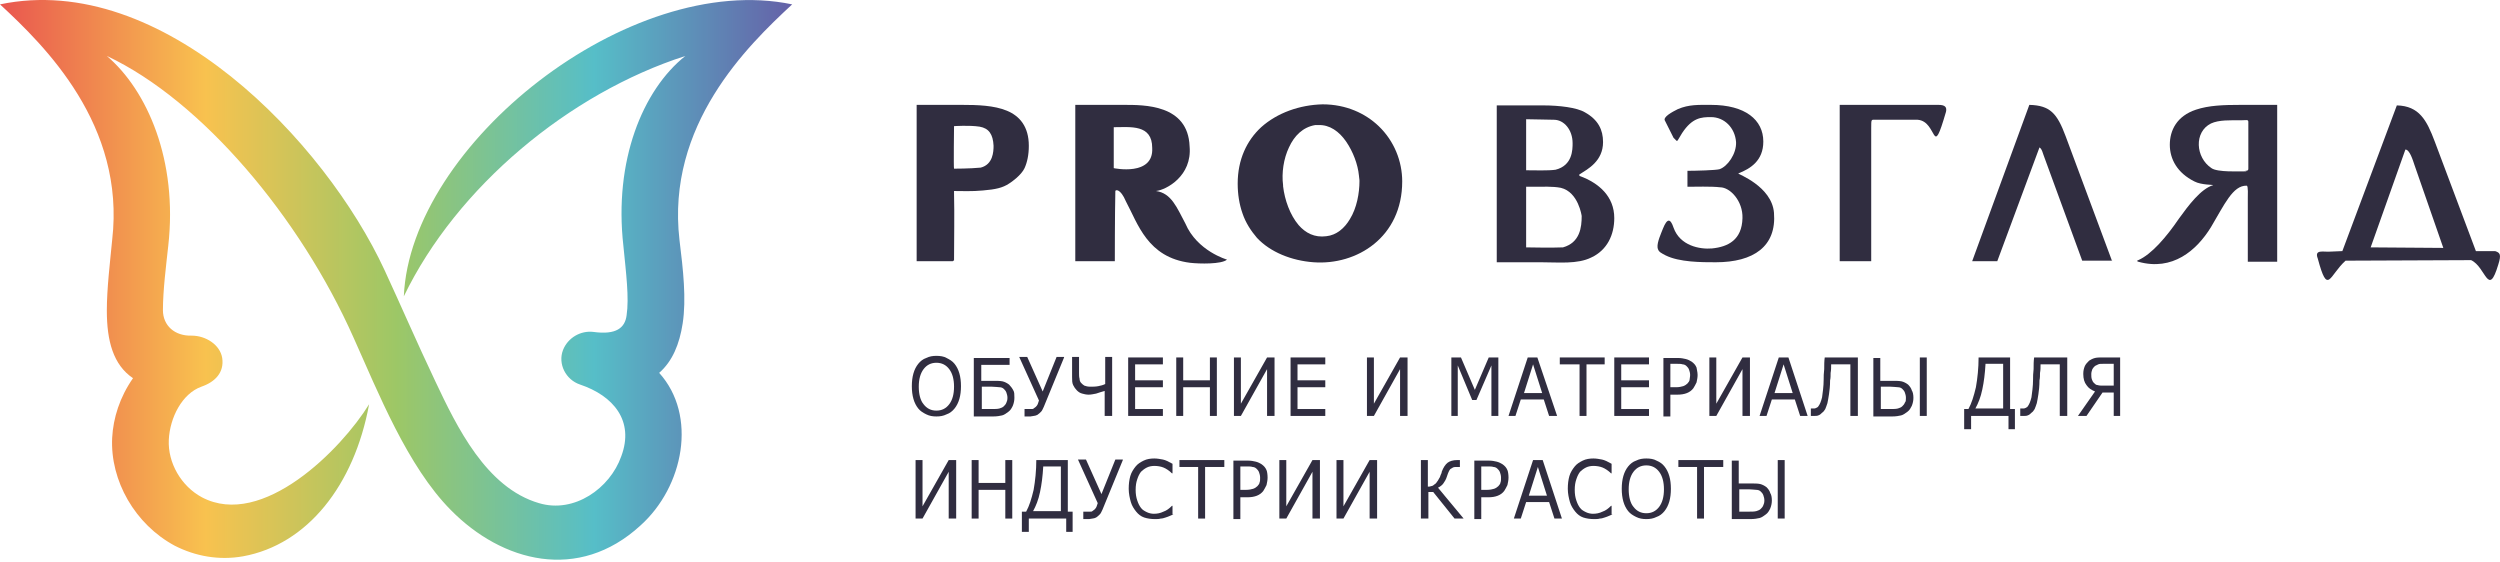 <svg width="200" height="45" viewBox="0 0 200 45" fill="none" xmlns="http://www.w3.org/2000/svg">
	<path d="M76.365 29.106C76.536 29.319 76.665 29.574 76.75 29.872C76.836 30.169 76.878 30.51 76.878 30.893C76.878 31.275 76.836 31.616 76.75 31.913C76.665 32.211 76.536 32.467 76.365 32.679C76.195 32.892 75.981 33.062 75.725 33.147C75.468 33.275 75.212 33.317 74.912 33.317C74.613 33.317 74.357 33.275 74.101 33.147C73.844 33.02 73.63 32.892 73.46 32.679C73.289 32.467 73.16 32.211 73.075 31.913C72.99 31.616 72.947 31.275 72.947 30.893C72.947 30.51 72.99 30.169 73.075 29.872C73.16 29.574 73.289 29.319 73.46 29.106C73.63 28.893 73.844 28.723 74.101 28.638C74.357 28.51 74.613 28.468 74.912 28.468C75.212 28.468 75.511 28.51 75.725 28.638C75.981 28.766 76.195 28.893 76.365 29.106ZM76.323 30.935C76.323 30.34 76.195 29.872 75.938 29.531C75.682 29.191 75.34 29.021 74.912 29.021C74.485 29.021 74.143 29.191 73.887 29.531C73.63 29.872 73.502 30.34 73.502 30.935C73.502 31.531 73.63 32.041 73.887 32.339C74.143 32.679 74.485 32.849 74.912 32.849C75.34 32.849 75.682 32.679 75.938 32.339C76.195 31.999 76.323 31.531 76.323 30.935Z" fill="#302D40"/>
	<path d="M81.152 31.828C81.152 32.041 81.109 32.254 81.023 32.467C80.938 32.637 80.853 32.807 80.681 32.934C80.511 33.062 80.34 33.19 80.169 33.232C79.998 33.275 79.741 33.317 79.442 33.317H77.904V28.638H80.767V29.191H78.502V30.467H79.485C79.784 30.467 79.998 30.467 80.211 30.51C80.382 30.552 80.553 30.637 80.724 30.765C80.852 30.893 80.981 31.063 81.066 31.233C81.152 31.36 81.152 31.573 81.152 31.828ZM80.596 31.828C80.596 31.658 80.553 31.531 80.511 31.403C80.468 31.276 80.382 31.19 80.297 31.105C80.211 31.02 80.083 30.978 79.955 30.978C79.827 30.978 79.613 30.935 79.357 30.935H78.545V32.722H79.357C79.613 32.722 79.784 32.722 79.955 32.679C80.083 32.637 80.211 32.594 80.297 32.509C80.382 32.424 80.468 32.339 80.511 32.211C80.553 32.126 80.596 31.999 80.596 31.828Z" fill="#302D40"/>
	<path d="M85.126 28.596L83.502 32.552C83.416 32.722 83.374 32.849 83.288 32.934C83.203 33.02 83.117 33.105 82.989 33.19C82.904 33.232 82.775 33.275 82.69 33.275C82.605 33.275 82.519 33.317 82.433 33.317C82.348 33.317 82.263 33.317 82.177 33.317C82.049 33.317 82.006 33.317 81.963 33.317V32.722H82.006C82.049 32.722 82.092 32.722 82.134 32.722C82.22 32.722 82.263 32.722 82.348 32.722C82.391 32.722 82.433 32.722 82.519 32.722C82.605 32.722 82.647 32.722 82.69 32.679C82.733 32.637 82.818 32.594 82.861 32.552C82.904 32.509 82.989 32.424 83.032 32.296L83.117 32.041L81.536 28.553H82.177L83.416 31.318L84.528 28.553H85.126V28.596Z" fill="#302D40"/>
	<path d="M88.929 33.275H88.374V31.275C88.118 31.36 87.904 31.403 87.69 31.488C87.476 31.531 87.263 31.573 87.092 31.573C86.921 31.573 86.707 31.531 86.579 31.488C86.408 31.446 86.28 31.36 86.152 31.233C86.023 31.105 85.938 30.978 85.853 30.808C85.767 30.637 85.767 30.425 85.767 30.169V28.553H86.323V29.829C86.323 29.999 86.323 30.169 86.365 30.297C86.365 30.425 86.408 30.552 86.494 30.637C86.579 30.722 86.665 30.808 86.75 30.85C86.878 30.893 87.006 30.935 87.22 30.935C87.434 30.935 87.647 30.935 87.861 30.893C88.075 30.85 88.246 30.808 88.417 30.722V28.553H88.972V33.275H88.929Z" fill="#302D40"/>
	<path d="M93.032 33.275H90.254V28.596H93.032V29.149H90.809V30.425H93.032V30.978H90.809V32.722H93.032V33.275Z" fill="#302D40"/>
	<path d="M97.348 33.275H96.792V30.978H94.656V33.275H94.1V28.596H94.656V30.425H96.792V28.596H97.348V33.275Z" fill="#302D40"/>
	<path d="M101.92 33.275H101.365V29.531L99.271 33.275H98.715V28.596H99.271V32.296L101.365 28.596H101.963V33.275H101.92Z" fill="#302D40"/>
	<path d="M106.023 33.275H103.245V28.596H106.023V29.149H103.801V30.425H106.023V30.978H103.801V32.722H106.023V33.275Z" fill="#302D40"/>
	<path d="M112.561 33.275H112.005V29.531L109.912 33.275H109.356V28.596H109.912V32.296L112.005 28.596H112.604V33.275H112.561Z" fill="#302D40"/>
	<path d="M119.868 33.275H119.313V29.234L118.116 31.999H117.775L116.621 29.234V33.275H116.108V28.596H116.877L117.988 31.19L119.099 28.596H119.868V33.275Z" fill="#302D40"/>
	<path d="M124.569 33.275H123.928L123.501 31.956H121.664L121.236 33.275H120.681L122.219 28.596H122.988L124.569 33.275ZM123.373 31.446L122.646 29.149L121.92 31.446H123.373Z" fill="#302D40"/>
	<path d="M128.416 29.149H126.92V33.275H126.364V29.149H124.783V28.596H128.373V29.149H128.416Z" fill="#302D40"/>
	<path d="M131.92 33.275H129.142V28.596H131.92V29.149H129.698V30.425H131.92V30.978H129.698V32.722H131.92V33.275Z" fill="#302D40"/>
	<path d="M135.808 29.999C135.808 30.212 135.765 30.382 135.723 30.595C135.637 30.765 135.552 30.935 135.466 31.063C135.338 31.233 135.167 31.36 134.954 31.446C134.74 31.531 134.483 31.573 134.184 31.573H133.629V33.317H133.073V28.638H134.227C134.483 28.638 134.697 28.681 134.868 28.723C135.039 28.766 135.21 28.851 135.338 28.936C135.509 29.063 135.637 29.191 135.723 29.404C135.723 29.489 135.808 29.744 135.808 29.999ZM135.21 29.999C135.21 29.829 135.167 29.701 135.124 29.574C135.082 29.446 134.996 29.361 134.911 29.276C134.825 29.191 134.697 29.148 134.612 29.148C134.483 29.106 134.355 29.106 134.184 29.106H133.629V30.978H134.099C134.313 30.978 134.526 30.935 134.654 30.893C134.783 30.85 134.911 30.765 134.996 30.68C135.082 30.595 135.167 30.467 135.167 30.382C135.167 30.297 135.21 30.169 135.21 29.999Z" fill="#302D40"/>
	<path d="M139.954 33.275H139.398V29.531L137.304 33.275H136.749V28.596H137.304V32.296L139.398 28.596H139.996V33.275H139.954Z" fill="#302D40"/>
	<path d="M144.612 33.275H144.013L143.586 31.956H141.749L141.321 33.275H140.766L142.304 28.596H143.073L144.612 33.275ZM143.415 31.446L142.689 29.149L141.962 31.446H143.415Z" fill="#302D40"/>
	<path d="M148.586 33.275H148.03V29.149H146.492C146.492 29.404 146.492 29.616 146.449 29.829C146.449 30.042 146.449 30.255 146.407 30.425C146.407 30.893 146.364 31.233 146.321 31.531C146.278 31.828 146.236 32.041 146.193 32.254C146.15 32.424 146.065 32.594 146.022 32.722C145.937 32.849 145.894 32.934 145.766 33.02C145.68 33.105 145.595 33.19 145.466 33.232C145.381 33.275 145.253 33.275 145.125 33.275C145.082 33.275 145.039 33.275 144.996 33.275C144.954 33.275 144.911 33.275 144.868 33.275V32.679H144.911C144.911 32.679 144.954 32.679 144.996 32.679C145.039 32.679 145.039 32.679 145.082 32.679C145.167 32.679 145.21 32.679 145.296 32.637C145.338 32.594 145.424 32.594 145.466 32.509C145.595 32.339 145.68 32.126 145.766 31.786C145.808 31.446 145.894 30.935 145.894 30.34C145.894 30.127 145.894 29.872 145.937 29.531C145.937 29.191 145.937 28.893 145.979 28.596H148.629V33.275H148.586Z" fill="#302D40"/>
	<path d="M153.073 31.828C153.073 32.041 153.03 32.254 152.945 32.467C152.859 32.637 152.774 32.807 152.603 32.934C152.432 33.062 152.261 33.19 152.09 33.232C151.919 33.275 151.663 33.317 151.363 33.317H149.868V28.638H150.423V30.467H151.406C151.705 30.467 151.919 30.467 152.133 30.51C152.304 30.552 152.474 30.637 152.645 30.765C152.774 30.893 152.902 31.063 152.945 31.233C153.03 31.361 153.073 31.573 153.073 31.828ZM152.474 31.828C152.474 31.658 152.432 31.531 152.389 31.403C152.346 31.276 152.261 31.19 152.175 31.105C152.09 31.02 151.962 30.978 151.833 30.978C151.705 30.978 151.492 30.935 151.235 30.935H150.466V32.722H151.235C151.492 32.722 151.662 32.722 151.833 32.679C151.962 32.637 152.09 32.594 152.175 32.509C152.261 32.424 152.346 32.339 152.389 32.211C152.474 32.126 152.474 31.999 152.474 31.828ZM154.141 33.275H153.586V28.596H154.141V33.275Z" fill="#302D40"/>
	<path d="M161.193 34.338H160.68V33.275H157.688V34.338H157.133V32.722H157.475C157.731 32.254 157.902 31.701 158.073 30.978C158.201 30.255 158.287 29.446 158.287 28.596H160.808V32.722H161.193V34.338ZM160.252 32.722V29.106H158.842C158.799 29.872 158.714 30.552 158.586 31.148C158.458 31.786 158.244 32.296 158.03 32.679H160.252V32.722Z" fill="#302D40"/>
	<path d="M165.337 33.275H164.782V29.149H163.244C163.244 29.404 163.244 29.616 163.201 29.829C163.201 30.042 163.201 30.255 163.158 30.425C163.158 30.893 163.115 31.233 163.073 31.531C163.03 31.828 162.987 32.041 162.944 32.254C162.902 32.424 162.816 32.594 162.773 32.722C162.688 32.849 162.645 32.934 162.517 33.02C162.432 33.105 162.346 33.19 162.218 33.232C162.132 33.275 162.004 33.275 161.876 33.275C161.833 33.275 161.791 33.275 161.748 33.275C161.705 33.275 161.662 33.275 161.62 33.275V32.679H161.662C161.662 32.679 161.705 32.679 161.748 32.679C161.791 32.679 161.791 32.679 161.833 32.679C161.919 32.679 161.962 32.679 162.047 32.637C162.09 32.594 162.175 32.594 162.218 32.509C162.346 32.339 162.432 32.126 162.517 31.786C162.56 31.446 162.645 30.935 162.645 30.34C162.645 30.127 162.645 29.872 162.688 29.531C162.688 29.191 162.688 28.893 162.731 28.596H165.38V33.275H165.337Z" fill="#302D40"/>
	<path d="M169.654 33.275H169.098V31.403H168.201L166.919 33.275H166.235L167.602 31.318C167.303 31.19 167.09 31.063 166.919 30.808C166.748 30.595 166.662 30.297 166.662 29.914C166.662 29.659 166.705 29.489 166.79 29.276C166.876 29.106 167.004 28.978 167.132 28.851C167.26 28.766 167.431 28.681 167.602 28.638C167.773 28.596 167.987 28.596 168.201 28.596H169.611V33.275H169.654ZM169.098 30.893V29.106H168.243C168.072 29.106 167.944 29.106 167.859 29.149C167.773 29.191 167.688 29.234 167.602 29.276C167.517 29.361 167.431 29.446 167.389 29.531C167.346 29.659 167.303 29.787 167.303 29.914C167.303 30.084 167.303 30.212 167.346 30.34C167.389 30.467 167.431 30.552 167.517 30.637C167.602 30.723 167.688 30.808 167.816 30.808C167.944 30.85 168.072 30.85 168.243 30.85H169.098V30.893Z" fill="#302D40"/>
	<path d="M76.451 41.485H75.896V37.741L73.802 41.485H73.246V36.805H73.802V40.506L75.896 36.805H76.494V41.485H76.451Z" fill="#302D40"/>
	<path d="M80.981 41.485H80.425V39.188H78.288V41.485H77.733V36.805H78.288V38.635H80.425V36.805H80.981V41.485Z" fill="#302D40"/>
	<path d="M85.853 42.548H85.297V41.485H82.305V42.548H81.75V40.932H82.092C82.348 40.464 82.519 39.911 82.69 39.188C82.818 38.464 82.904 37.656 82.904 36.805H85.425V40.932H85.81V42.548H85.853ZM84.87 40.932V37.316H83.459C83.417 38.082 83.331 38.762 83.203 39.358C83.075 39.996 82.861 40.506 82.647 40.889H84.87V40.932Z" fill="#302D40"/>
	<path d="M89.826 36.806L88.203 40.762C88.117 40.932 88.074 41.059 87.989 41.144C87.903 41.23 87.818 41.315 87.69 41.4C87.604 41.442 87.476 41.485 87.391 41.485C87.305 41.485 87.22 41.527 87.134 41.527C87.049 41.527 86.963 41.527 86.878 41.527C86.75 41.527 86.707 41.527 86.664 41.527V40.932H86.707C86.75 40.932 86.792 40.932 86.835 40.932C86.921 40.932 86.963 40.932 87.049 40.932C87.091 40.932 87.134 40.932 87.22 40.932C87.305 40.932 87.348 40.932 87.391 40.889C87.433 40.847 87.519 40.804 87.562 40.762C87.604 40.719 87.69 40.634 87.733 40.506L87.818 40.251L86.237 36.763H86.878L88.117 39.528L89.228 36.763H89.826V36.806Z" fill="#302D40"/>
	<path d="M93.886 41.144C93.801 41.187 93.673 41.23 93.587 41.272C93.502 41.315 93.374 41.357 93.246 41.4C93.117 41.442 92.989 41.485 92.861 41.485C92.733 41.527 92.562 41.527 92.391 41.527C92.092 41.527 91.793 41.485 91.536 41.4C91.28 41.315 91.066 41.144 90.895 40.932C90.724 40.719 90.553 40.464 90.468 40.166C90.382 39.868 90.297 39.485 90.297 39.103C90.297 38.72 90.34 38.379 90.425 38.082C90.51 37.784 90.681 37.529 90.852 37.316C91.023 37.103 91.237 36.976 91.493 36.848C91.75 36.72 92.049 36.678 92.348 36.678C92.562 36.678 92.818 36.72 93.032 36.763C93.246 36.806 93.502 36.933 93.801 37.103V37.869H93.758C93.545 37.656 93.288 37.486 93.075 37.401C92.861 37.316 92.605 37.273 92.348 37.273C92.134 37.273 91.921 37.316 91.75 37.401C91.579 37.486 91.408 37.614 91.28 37.741C91.152 37.911 91.066 38.082 90.981 38.337C90.895 38.592 90.852 38.847 90.852 39.188C90.852 39.528 90.895 39.783 90.981 40.038C91.066 40.294 91.152 40.464 91.28 40.634C91.408 40.804 91.579 40.889 91.75 40.974C91.921 41.059 92.134 41.102 92.305 41.102C92.562 41.102 92.818 41.059 93.075 40.932C93.331 40.847 93.545 40.676 93.758 40.464H93.801V41.144H93.886Z" fill="#302D40"/>
	<path d="M97.903 37.358H96.408V41.485H95.852V37.358H94.356V36.805H97.946V37.358H97.903Z" fill="#302D40"/>
	<path d="M101.407 38.209C101.407 38.422 101.365 38.592 101.322 38.805C101.236 38.975 101.151 39.145 101.065 39.273C100.937 39.443 100.766 39.571 100.553 39.656C100.339 39.741 100.083 39.783 99.783 39.783H99.228V41.527H98.672V36.848H99.826C100.083 36.848 100.296 36.891 100.467 36.933C100.638 36.976 100.809 37.061 100.937 37.146C101.108 37.273 101.236 37.401 101.322 37.614C101.365 37.699 101.407 37.954 101.407 38.209ZM100.809 38.209C100.809 38.039 100.766 37.911 100.724 37.784C100.681 37.656 100.595 37.571 100.51 37.486C100.424 37.401 100.296 37.358 100.211 37.358C100.083 37.316 99.954 37.316 99.783 37.316H99.228V39.188H99.698C99.912 39.188 100.125 39.145 100.254 39.103C100.382 39.06 100.51 38.975 100.595 38.89C100.681 38.805 100.766 38.677 100.766 38.592C100.809 38.507 100.809 38.379 100.809 38.209Z" fill="#302D40"/>
	<path d="M105.553 41.485H104.997V37.741L102.903 41.485H102.348V36.805H102.903V40.506L104.997 36.805H105.595V41.485H105.553Z" fill="#302D40"/>
	<path d="M110.125 41.485H109.57V37.741L107.476 41.485H106.92V36.805H107.476V40.506L109.57 36.805H110.168V41.485H110.125Z" fill="#302D40"/>
	<path d="M117.091 41.485H116.365L114.655 39.358H114.271V41.485H113.672V36.805H114.228V38.932C114.313 38.932 114.399 38.932 114.484 38.89C114.57 38.89 114.655 38.847 114.741 38.762C114.826 38.72 114.912 38.635 114.954 38.55C115.04 38.464 115.083 38.337 115.168 38.209C115.211 38.167 115.211 38.082 115.254 37.996C115.296 37.911 115.339 37.826 115.339 37.741C115.467 37.401 115.638 37.146 115.809 37.018C115.98 36.891 116.236 36.805 116.578 36.805H116.792V37.358H116.536C116.407 37.358 116.322 37.358 116.236 37.401C116.151 37.444 116.108 37.486 116.023 37.529C115.98 37.571 115.937 37.656 115.895 37.741C115.852 37.826 115.809 37.954 115.766 38.082C115.681 38.379 115.553 38.55 115.467 38.677C115.382 38.805 115.211 38.932 115.04 39.017L117.091 41.485Z" fill="#302D40"/>
	<path d="M120.681 38.209C120.681 38.422 120.638 38.592 120.595 38.805C120.51 38.975 120.424 39.145 120.339 39.273C120.211 39.443 120.04 39.571 119.826 39.656C119.612 39.741 119.356 39.783 119.057 39.783H118.501V41.527H117.946V36.848H119.1C119.356 36.848 119.57 36.891 119.741 36.933C119.912 36.976 120.082 37.061 120.211 37.146C120.382 37.273 120.51 37.401 120.595 37.614C120.638 37.699 120.681 37.954 120.681 38.209ZM120.082 38.209C120.082 38.039 120.04 37.911 119.997 37.784C119.954 37.656 119.869 37.571 119.783 37.486C119.698 37.401 119.57 37.358 119.484 37.358C119.356 37.316 119.228 37.316 119.057 37.316H118.501V39.188H118.971C119.185 39.188 119.399 39.145 119.527 39.103C119.655 39.06 119.783 38.975 119.869 38.89C119.954 38.805 120.04 38.677 120.04 38.592C120.082 38.507 120.082 38.379 120.082 38.209Z" fill="#302D40"/>
	<path d="M124.954 41.485H124.356L123.928 40.166H122.091L121.663 41.485H121.108L122.646 36.805H123.416L124.954 41.485ZM123.757 39.656L123.031 37.358L122.304 39.656H123.757Z" fill="#302D40"/>
	<path d="M129.013 41.144C128.928 41.187 128.8 41.23 128.714 41.272C128.629 41.315 128.501 41.357 128.372 41.4C128.244 41.442 128.116 41.485 127.988 41.485C127.86 41.527 127.689 41.527 127.518 41.527C127.219 41.527 126.92 41.485 126.663 41.4C126.407 41.315 126.193 41.144 126.022 40.932C125.851 40.719 125.68 40.464 125.595 40.166C125.509 39.868 125.424 39.485 125.424 39.103C125.424 38.72 125.467 38.379 125.552 38.082C125.637 37.784 125.808 37.529 125.979 37.316C126.15 37.103 126.364 36.976 126.62 36.848C126.877 36.72 127.176 36.678 127.475 36.678C127.689 36.678 127.945 36.72 128.159 36.763C128.372 36.806 128.629 36.933 128.928 37.103V37.869H128.885C128.672 37.656 128.415 37.486 128.202 37.401C127.988 37.316 127.731 37.273 127.475 37.273C127.261 37.273 127.048 37.316 126.877 37.401C126.706 37.486 126.535 37.614 126.407 37.741C126.279 37.911 126.193 38.082 126.108 38.337C126.022 38.592 125.979 38.847 125.979 39.188C125.979 39.528 126.022 39.783 126.108 40.038C126.193 40.294 126.279 40.464 126.407 40.634C126.535 40.804 126.706 40.889 126.877 40.974C127.048 41.059 127.261 41.102 127.432 41.102C127.689 41.102 127.945 41.059 128.202 40.932C128.458 40.847 128.672 40.676 128.885 40.464H128.928V41.144H129.013Z" fill="#302D40"/>
	<path d="M133.159 37.316C133.33 37.529 133.458 37.784 133.544 38.082C133.629 38.379 133.672 38.72 133.672 39.103C133.672 39.485 133.629 39.826 133.544 40.123C133.458 40.421 133.33 40.676 133.159 40.889C132.988 41.102 132.774 41.272 132.518 41.357C132.262 41.485 132.005 41.527 131.706 41.527C131.407 41.527 131.15 41.485 130.894 41.357C130.638 41.23 130.424 41.102 130.253 40.889C130.082 40.676 129.954 40.421 129.868 40.123C129.783 39.826 129.74 39.485 129.74 39.103C129.74 38.72 129.783 38.379 129.868 38.082C129.954 37.784 130.082 37.529 130.253 37.316C130.424 37.103 130.638 36.933 130.894 36.848C131.15 36.72 131.407 36.678 131.706 36.678C132.005 36.678 132.304 36.72 132.518 36.848C132.817 36.976 132.988 37.103 133.159 37.316ZM133.116 39.145C133.116 38.55 132.988 38.082 132.732 37.741C132.475 37.401 132.133 37.231 131.706 37.231C131.279 37.231 130.937 37.401 130.68 37.741C130.424 38.082 130.296 38.55 130.296 39.145C130.296 39.741 130.424 40.251 130.68 40.549C130.937 40.889 131.279 41.059 131.706 41.059C132.133 41.059 132.475 40.889 132.732 40.549C132.988 40.209 133.116 39.741 133.116 39.145Z" fill="#302D40"/>
	<path d="M137.817 37.358H136.321V41.485H135.766V37.358H134.27V36.805H137.86V37.358H137.817Z" fill="#302D40"/>
	<path d="M141.749 40.038C141.749 40.251 141.706 40.464 141.62 40.676C141.535 40.847 141.449 41.017 141.278 41.144C141.107 41.272 140.937 41.4 140.766 41.442C140.595 41.485 140.338 41.527 140.039 41.527H138.543V36.848H139.099V38.677H140.082C140.381 38.677 140.595 38.677 140.808 38.72C140.979 38.762 141.15 38.847 141.321 38.975C141.449 39.102 141.578 39.273 141.62 39.443C141.706 39.57 141.749 39.783 141.749 40.038ZM141.15 40.038C141.15 39.868 141.107 39.741 141.065 39.613C141.022 39.485 140.937 39.4 140.851 39.315C140.766 39.23 140.637 39.188 140.509 39.188C140.381 39.188 140.167 39.145 139.911 39.145H139.142V40.932H139.911C140.167 40.932 140.338 40.932 140.509 40.889C140.637 40.847 140.766 40.804 140.851 40.719C140.937 40.634 141.022 40.549 141.065 40.421C141.107 40.336 141.15 40.209 141.15 40.038ZM142.774 41.485H142.219V36.805H142.774V41.485Z" fill="#302D40"/>
	<path fill-rule="evenodd" clip-rule="evenodd" d="M29.529 32.339C28.333 38.847 24.572 43.569 19.444 44.505C17.521 44.845 15.641 44.505 13.974 43.654C10.812 41.953 8.803 38.465 8.974 35.019C9.06 33.445 9.572 31.786 10.641 30.255C9.06 29.191 8.547 27.277 8.547 24.852C8.547 23.066 8.803 20.981 8.974 19.195C10.043 10.006 3.59 3.668 0 0.35C12.991 -2.373 26.025 11.367 30.768 21.619C32.05 24.384 33.333 27.362 34.828 30.51C36.538 34.126 38.888 39.017 43.118 40.251C45.939 41.102 48.802 39.06 49.7 36.508C50.768 33.658 49.059 31.658 46.409 30.765C45.255 30.382 44.614 29.106 45.042 28C45.426 27.022 46.452 26.426 47.477 26.554C49.315 26.809 49.999 26.213 50.127 25.235C50.341 23.831 50.084 21.832 49.87 19.662C49.101 12.856 51.409 7.199 54.828 4.476C45.554 7.454 36.538 14.941 32.307 23.704C32.82 11.58 50.341 -2.373 63.374 0.35C59.785 3.668 53.289 10.006 54.358 19.195C54.657 21.619 54.913 23.916 54.614 25.873C54.358 27.532 53.802 28.893 52.734 29.829C55.81 33.232 54.699 38.932 51.238 42.038C46.281 46.589 40.17 44.973 36.067 40.804C32.606 37.316 30.256 31.403 28.29 27.022C24.017 17.408 16.153 8.049 8.547 4.476C11.795 7.241 14.23 12.856 13.461 19.662C13.29 21.236 13.034 23.236 13.034 24.81C13.034 26.043 13.974 26.894 15.341 26.851C16.453 26.851 17.606 27.575 17.777 28.638C17.948 29.787 17.222 30.552 16.111 30.935C14.572 31.488 13.589 33.402 13.504 35.189C13.418 37.018 14.487 38.89 16.153 39.783C20.982 42.336 27.307 35.955 29.529 32.339Z" fill="url(#paint0_linear_3076_3565)"/>
	<path fill-rule="evenodd" clip-rule="evenodd" d="M76.237 20.896H73.332V8.39H76.964C78.203 8.39 79.528 8.432 80.554 8.858C81.579 9.283 82.306 10.134 82.306 11.665C82.306 12.388 82.177 12.984 81.964 13.452C81.707 14.005 80.938 14.558 80.725 14.685C80.212 15.026 79.656 15.153 78.63 15.238C77.776 15.323 76.921 15.281 76.323 15.281V15.451C76.366 17.238 76.323 19.067 76.323 20.854H76.237V20.896ZM76.323 13.494C76.323 13.494 77.605 13.494 78.46 13.409C79.442 13.154 79.485 12.133 79.485 11.665C79.442 10.729 79.101 10.261 78.374 10.134C77.562 10.006 76.323 10.091 76.323 10.091C76.323 10.091 76.28 13.452 76.323 13.494Z" fill="#302D40"/>
	<path fill-rule="evenodd" clip-rule="evenodd" d="M89.186 20.896H86.023V8.39H89.87C91.536 8.39 95.04 8.347 95.168 11.708C95.382 14.09 93.288 15.196 92.476 15.281C93.716 15.451 94.143 16.6 94.827 17.876C95.767 20.088 98.16 20.768 98.16 20.768C97.733 21.151 95.938 21.109 95.211 21.024C91.793 20.598 91.023 17.876 90.083 16.132C89.613 15.026 89.228 15.196 89.228 15.281C89.186 17.11 89.186 20.896 89.186 20.896ZM89.1 13.452C89.1 13.452 92.305 14.132 92.177 11.835C92.177 9.921 90.425 10.176 89.1 10.176V13.452Z" fill="#302D40"/>
	<path fill-rule="evenodd" clip-rule="evenodd" d="M100.895 10.176C99.741 11.24 99.015 12.771 99.015 14.685C99.015 15.536 99.143 16.344 99.399 17.068C99.656 17.833 100.083 18.471 100.553 19.024C101.621 20.173 103.331 20.854 105.083 20.981C108.544 21.236 112.177 18.982 112.177 14.515C112.177 12.899 111.536 11.282 110.296 10.091C109.228 9.07 107.69 8.347 105.809 8.347C103.972 8.39 102.177 9.028 100.895 10.176ZM107.989 17.535C107.561 18.259 106.92 18.812 106.108 18.897C105.168 19.024 104.442 18.642 103.886 18.003C103.203 17.195 102.775 16.004 102.647 14.898V14.813C102.519 13.835 102.69 12.686 103.117 11.793C103.544 10.857 104.228 10.176 105.211 10.006H105.254C105.339 10.006 105.425 10.006 105.467 10.006C106.365 9.964 107.134 10.517 107.69 11.325C108.245 12.133 108.63 13.154 108.715 14.047C108.715 14.175 108.758 14.303 108.758 14.473C108.758 15.451 108.544 16.642 107.989 17.535Z" fill="#302D40"/>
	<path fill-rule="evenodd" clip-rule="evenodd" d="M168.97 20.896L165.252 10.899C164.569 9.07 164.013 8.432 162.346 8.39L157.774 20.896H159.782L163.158 11.793C163.372 11.92 163.415 12.261 163.586 12.686L166.577 20.854H168.97V20.896Z" fill="#302D40"/>
	<path fill-rule="evenodd" clip-rule="evenodd" d="M150.039 9.581C149.697 9.581 149.697 9.496 149.697 10.261V20.896H147.176V8.39H155.082C155.594 8.39 155.765 8.56 155.68 8.943C154.526 12.899 155.039 9.708 153.415 9.581H150.039Z" fill="#302D40"/>
	<path fill-rule="evenodd" clip-rule="evenodd" d="M119.74 20.981H123.287C124.697 20.981 126.193 21.151 127.304 20.598C128.586 20.003 129.142 18.769 129.142 17.45C129.142 15.706 127.902 14.643 126.407 14.09C126.321 14.09 126.321 13.92 126.407 13.92C127.005 13.537 128.244 12.899 128.244 11.367C128.244 10.389 127.86 9.581 126.791 8.985C126.15 8.602 124.74 8.432 123.458 8.432H119.74V20.981ZM126.535 17.28C126.535 18.174 126.407 19.407 125.039 19.79C124.27 19.833 122.091 19.79 122.091 19.79V14.941C123.629 14.941 124.185 14.898 124.868 15.026C126.279 15.366 126.535 17.28 126.535 17.28ZM125.808 11.453C125.808 11.963 125.808 13.239 124.441 13.579C123.843 13.665 122.774 13.622 122.091 13.622V9.538C122.86 9.538 123.629 9.581 124.313 9.581C125.125 9.581 125.808 10.389 125.808 11.453Z" fill="#302D40"/>
	<path fill-rule="evenodd" clip-rule="evenodd" d="M182.175 20.896V8.39H179.269C177.859 8.39 176.705 8.432 175.679 8.773C174.141 9.283 173.585 10.431 173.585 11.58C173.585 12.729 174.184 13.835 175.551 14.515C176.107 14.813 177.132 14.77 177.047 14.813C176.064 15.111 175.081 16.429 174.312 17.493C173.329 18.939 172.132 20.343 171.064 20.811C170.936 20.854 170.936 20.896 171.064 20.939C173.799 21.704 175.722 20.045 176.876 18.174C177.944 16.387 178.628 14.813 179.739 14.855C179.867 14.855 179.824 15.664 179.824 15.876V20.939H182.175V20.896ZM179.739 13.707C179.141 13.707 177.389 13.792 176.918 13.452C175.636 12.601 175.508 10.559 176.876 9.879C177.517 9.581 178.414 9.623 179.269 9.623C179.696 9.623 179.867 9.538 179.867 9.751V13.494C179.867 13.622 179.824 13.664 179.611 13.664L179.739 13.707Z" fill="#302D40"/>
	<path fill-rule="evenodd" clip-rule="evenodd" d="M141.065 11.325C141.065 9.581 139.612 8.39 136.877 8.39C135.894 8.39 135.125 8.347 134.227 8.73C133.8 8.943 132.988 9.368 133.202 9.666L133.885 11.027C134.27 11.367 134.056 11.453 134.569 10.644C135.381 9.411 136.107 9.368 136.877 9.368C137.945 9.368 138.8 10.219 138.885 11.367C138.928 12.303 138.201 13.324 137.56 13.537C137.261 13.622 135.637 13.665 134.996 13.665C134.996 13.877 134.996 14.728 134.996 14.941C135.552 14.941 136.919 14.898 137.603 14.983C138.415 14.983 139.441 16.089 139.398 17.45C139.355 19.195 138.244 19.747 136.962 19.875C135.979 19.96 134.398 19.662 133.885 18.216C133.629 17.45 133.372 17.45 133.031 18.301C132.902 18.642 132.561 19.365 132.603 19.79C132.646 20.173 132.945 20.258 133.244 20.428C134.355 20.981 136.107 20.981 137.261 20.981C140.295 20.981 142.133 19.705 141.919 17.025C141.748 14.898 139.013 13.92 139.056 13.877C140.039 13.494 141.065 12.856 141.065 11.325Z" fill="#302D40"/>
	<path fill-rule="evenodd" clip-rule="evenodd" d="M197.687 20.811C198.884 21.364 199.055 23.874 199.867 21.151C200.123 20.343 199.995 20.215 199.61 20.088H198.072L194.781 11.325C194.14 9.623 193.542 8.475 191.747 8.432L187.388 20.088L186.405 20.13C185.893 20.173 185.123 19.918 185.422 20.683C186.234 23.704 186.32 22.045 187.645 20.854L197.687 20.811ZM189.653 19.79L192.431 11.963C192.773 11.963 193.029 12.814 193.157 13.197L195.465 19.833L189.653 19.79Z" fill="#302D40"/>
	<defs>
		<linearGradient id="paint0_linear_3076_3565" x1="0" y1="22.39" x2="63.338" y2="22.39" gradientUnits="userSpaceOnUse">
			<stop stop-color="#E9564F"/>
			<stop offset="0.26" stop-color="#F8C24F"/>
			<stop offset="0.5" stop-color="#9DC766"/>
			<stop offset="0.75" stop-color="#56BEC8"/>
			<stop offset="1" stop-color="#6561A8"/>
		</linearGradient>
	</defs>
</svg>
